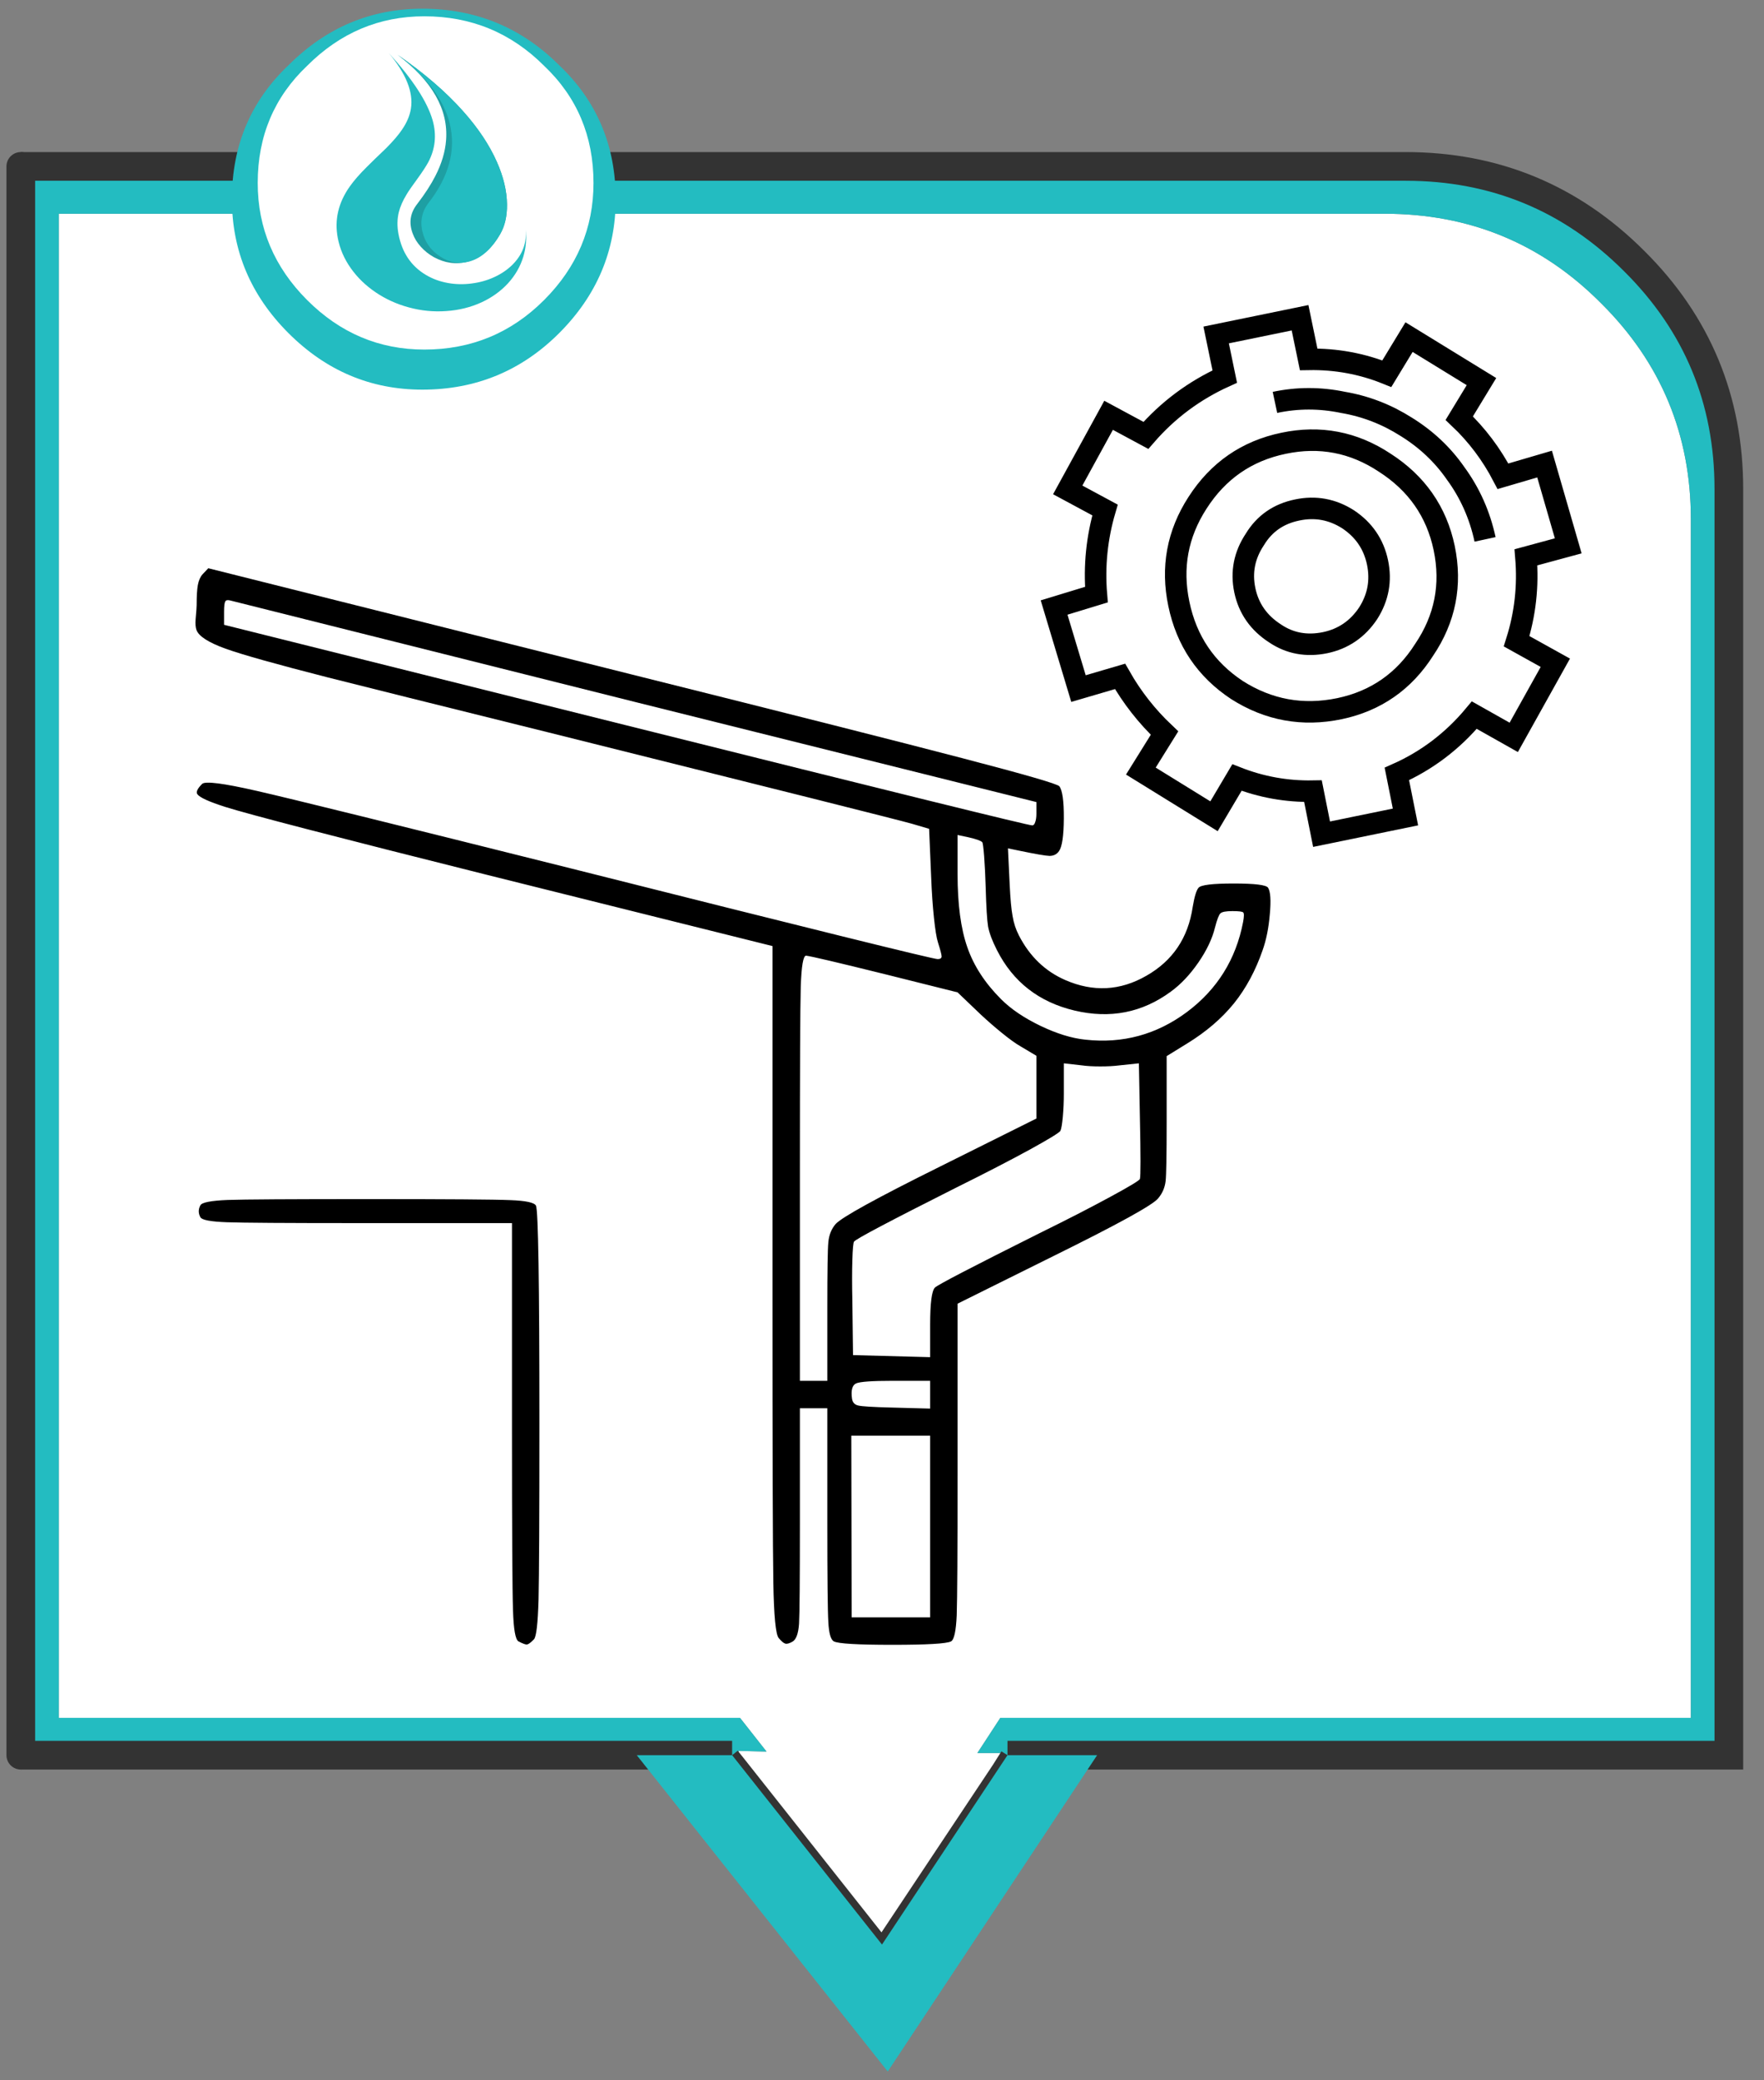 <?xml version="1.0" encoding="UTF-8"?> <svg xmlns="http://www.w3.org/2000/svg" xmlns:xlink="http://www.w3.org/1999/xlink" version="1.1" preserveAspectRatio="none" x="0px" y="0px" width="123px" height="145px" viewBox="0 0 123 145"><rect x="0" y="0" width="123" height="145" fill="#808080" stroke="none"/><defs><g id="Layer1_0_MEMBER_0_FILL"><path fill="#FFFFFF" stroke="none" d=" M 111.65 21.15 Q 105.45 14.9 96.55 14.9 L 4.1 14.9 4.1 119.75 51.6 119.75 53.45 122.1 51.5 122.05 51.5 122.2 51.55 122.75 Q 51.8 122.8 52.1 122.85 L 51.45 122.85 61.5 135.55 69.65 123.3 69.5 123.3 70.05 122.2 68.15 122.2 69.75 119.75 117.9 119.75 117.9 36.2 Q 117.9 27.35 111.65 21.15 Z"></path><path fill="#23BCC1" stroke="none" d=" M 96.55 14.9 Q 105.45 14.9 111.65 21.15 117.9 27.35 117.9 36.2 L 117.9 119.75 69.75 119.75 68.15 122.2 70.05 122.2 69.5 123.3 69.65 123.3 70.25 122.35 120.55 122.35 120.55 34.1 Q 120.55 24.75 113.95 18.2 107.35 11.6 98 11.6 L 1.45 11.6 1.45 122.35 51.05 122.35 51.45 122.85 52.1 122.85 Q 51.8 122.8 51.55 122.75 L 51.5 122.2 51.5 122.05 53.45 122.1 51.6 119.75 4.1 119.75 4.1 14.9 96.55 14.9 Z"></path></g><g id="Layer1_0_MEMBER_0_MEMBER_0_FILL"><path fill="#23BCC1" stroke="none" d=" M 186.15 81.15 L 199.35 89.9 186.15 100.35 186.15 107 208.2 89.5 186.15 74.9 186.15 81.15 Z"></path></g><g id="Layer1_0_MEMBER_1_MEMBER_0_FILL"><path fill="#23BCC1" stroke="none" d=" M 78.6 117.8 Q 78.6 116.45 77.65 115.5 76.7 114.55 75.4 114.55 74.05 114.55 73.15 115.5 72.2 116.45 72.2 117.8 72.2 119.1 73.15 120.05 74.05 121 75.4 121 76.7 121 77.65 120.05 78.6 119.1 78.6 117.8 Z"></path></g><g id="Layer1_0_MEMBER_1_MEMBER_1_FILL"><path fill="#FFFFFF" stroke="none" d=" M 78.6 117.8 Q 78.6 116.45 77.65 115.5 76.7 114.55 75.4 114.55 74.05 114.55 73.15 115.5 72.2 116.45 72.2 117.8 72.2 119.1 73.15 120.05 74.05 121 75.4 121 76.7 121 77.65 120.05 78.6 119.1 78.6 117.8 Z"></path></g><g id="Layer1_0_MEMBER_2_MEMBER_0_FILL"><path fill="#23BCC1" stroke="none" d=" M 118 222.45 Q 117.3 227.35 114.25 232.3 111.95 236.1 107.45 241.1 102.05 246.8 99.4 249.75 94.7 254.9 92.05 259.05 84.7 270.5 86.9 283.35 88.2 291 92.5 297.7 96.65 304.2 103.05 309 109.4 313.75 117.05 316.05 124.95 318.45 133 317.8 141.1 317.2 148 313.7 154.65 310.3 159.3 304.7 163.9 299.1 165.8 292.15 167.5 285.85 166.75 279.25 167.65 288.85 161.1 296.05 157.9 299.55 153.35 301.85 148.9 304.1 143.85 304.8 138.75 305.55 133.85 304.6 128.7 303.6 124.5 300.85 114.9 294.6 112.7 281.4 111.8 276.1 112.85 271.25 113.75 267.25 116.15 262.9 117.3 260.7 120.85 255.35 123.95 250.6 125.4 247.65 129.85 238.3 127.25 228 123.85 214.8 108.5 196.15 119.65 210.85 118 222.45 Z"></path></g><g id="Layer1_0_MEMBER_2_MEMBER_1_FILL"><path fill="#1E9FA3" stroke="none" d=" M 120.65 267.4 Q 116.2 273.7 118.75 281.25 119.85 284.65 122.25 287.55 124.6 290.45 127.75 292.4 134.8 296.65 142.05 294.55 150.4 292.15 155.9 281.65 158.95 275.9 158.85 267.5 158.75 258.05 154.55 247.55 149.75 235.5 140.05 223.5 129.05 209.85 112.35 197.1 134.45 215.65 132.95 237.3 132.4 245.5 128.4 254.15 125.6 260.25 120.65 267.4 Z"></path></g><g id="Layer1_0_MEMBER_2_MEMBER_2_FILL"><path fill="#23BCC1" stroke="none" d=" M 142.85 294.45 Q 150.4 292.15 155.9 281.65 158.95 275.9 158.85 267.5 158.75 258.05 154.55 247.55 149.75 235.5 140.05 223.5 129.05 209.85 112.35 197.1 134.75 215.9 135.45 236.9 135.95 251.8 125.65 266.6 121.2 272.9 122.95 280.6 124.55 287.8 130.3 292 136.25 296.45 142.85 294.45 Z"></path></g><g id="Layer0_0_MEMBER_0_MEMBER_0_FILL"><path fill="#000000" stroke="none" d=" M 461.6 242.2 Q 460.85 240.95 451.55 240.95 442.3 240.95 441.3 242.2 440.35 243.3 439.6 247.8 437.6 261.3 426.1 267.85 414.65 274.45 402.4 269.1 393.6 265.25 388.9 256.1 387.55 253.5 387.05 250.45 386.5 247.55 386.2 241.2 L 385.7 230.7 389.1 231.4 Q 396.1 232.85 397.8 232.9 399.65 232.9 400.6 231.5 401.95 229.6 402 222 402.05 214.4 400.7 212.6 400 211.6 372.4 204.4 344.65 197.15 276 180 L 152.4 149 150.7 150.8 Q 149.75 151.85 149.35 153.9 149 155.85 149 159.8 149 160.6 148.7 163.9 148.55 165.9 148.95 167 149.95 169.75 157.4 172.45 164.8 175.1 187.3 180.85 202.3 184.65 251.7 196.9 351.55 221.8 357.6 223.5 L 362.7 225 363.3 239.2 Q 363.55 245.6 364.1 250.85 364.65 256.2 365.3 258.2 366.35 261.5 366.35 262.25 366.3 263 365.2 263 363.25 263 258 236.5 181.9 217.45 166.6 213.95 151.95 210.6 150.6 211.9 148.55 213.95 149.2 214.9 150.25 216.35 157.3 218.6 167.55 221.85 234 238.5 L 317 259.2 317 359 Q 317 430 317.25 444.8 317.5 459.4 318.8 461 320 462.45 320.75 462.65 321.45 462.85 322.8 462.1 324.45 461.2 324.75 456.85 325 452.5 325 427.5 L 325 394 333 394 333 427.5 Q 333 451.4 333.3 456.4 333.55 461.25 334.9 462 336.85 463 352 463 367.15 463 369.1 462 370.45 461.25 370.75 454.4 371 447.3 371 412.2 L 371 363.5 399 349.6 Q 427.25 335.65 429.5 332.8 431.35 330.65 431.7 327.75 432 324.95 432 310.6 L 432 291.3 438 287.6 Q 446.3 282.5 451.65 275.9 456.9 269.35 460 260.4 461.6 255.9 462.1 249.9 462.65 243.9 461.6 242.2 M 412.65 294.3 Q 415.9 294.3 418.2 294 L 423.9 293.4 424.2 309.5 Q 424.55 325.8 424.2 327.1 424.15 327.7 415.45 332.4 406.8 337.1 394.8 343 365.6 357.6 364.4 358.8 363 360.2 363 369.6 L 363 379.1 340.5 378.5 340.3 362.5 Q 340.15 355.8 340.3 350.9 340.45 345.85 340.8 345.4 341.4 344.35 370.7 329.6 383.2 323.4 392 318.6 400.45 313.95 401 313.1 401.4 312.25 401.7 309.1 402 305.8 402 302.2 L 402 293.4 407.3 294 Q 409.4 294.3 412.65 294.3 M 437.9 278.45 Q 424.65 288.3 408.3 286.5 402.35 285.9 395.15 282.45 388 279 383.7 274.7 376.65 267.65 373.85 259.55 371 251.45 371 238.2 L 371 226.8 374.3 227.5 Q 377.55 228.25 378.2 228.9 378.45 229.15 378.75 233 379.05 237 379.2 242 379.45 250.75 379.9 253.5 380.45 256.4 382.5 260.4 389.55 274.3 405.1 278 420.7 281.7 433.2 272.5 437.55 269.35 441.25 264 444.9 258.7 446.1 253.8 447 250.3 447.7 249.65 448.4 249 451.2 249 454 249 454.35 249.4 454.75 249.8 454.3 252.2 451.15 268.55 437.9 278.45 M 394 217.2 L 394 220.6 Q 394 222.1 393.65 223.05 393.35 224 392.8 224 391.7 224.15 274.3 194.8 L 157 165.5 157 161.7 Q 157 159.3 157.35 158.7 157.65 158.1 158.8 158.4 159.15 158.5 277.3 188.1 L 394 217.2 M 326.8 262 Q 329 262.25 349.8 267.4 L 371 272.7 377.8 279.2 Q 380.75 281.95 383.95 284.55 387.35 287.3 389.3 288.4 L 394 291.2 394 309.5 365.9 323.5 Q 338 337.35 335.4 340.3 333.6 342.4 333.3 345.55 333 348.65 333 364.6 L 333 386 325 386 325 324 Q 325 280.15 325.25 271.1 325.55 262 326.8 262 M 340.2 391.2 Q 339.7 387.55 341.4 386.75 343.15 386 352 386 L 363 386 363 394.1 351.8 393.8 Q 343.6 393.6 342 393.2 340.45 392.85 340.2 391.2 M 340 402 L 363 402 363 455 340.1 455 340 402 Z"></path></g><g id="Layer0_0_MEMBER_0_MEMBER_1_FILL"><path fill="#000000" stroke="none" d=" M 158.05 333.25 Q 150.75 333.55 150.1 334.8 149.15 336.55 150.1 338.3 150.75 339.5 157.85 339.75 164.7 340 196 340 L 241 340 241 400.5 Q 241 444.2 241.3 452.9 241.55 461.25 242.9 462 244.8 463 245.4 462.9 246.05 462.8 247.4 461.4 248.45 460.35 248.75 449.8 249 439.1 249 398.4 249 337.05 248 334.9 247.25 333.55 240.55 333.3 233.55 333 199 333 165.25 333 158.05 333.25 Z"></path></g><path id="Layer1_0_MEMBER_0_1_STROKES" stroke="#333333" stroke-width="2" stroke-linejoin="miter" stroke-linecap="butt" stroke-miterlimit="10" fill="none" d=" M 70.25 122.35 L 120.55 122.35 120.55 34.1 Q 120.55 24.75 113.95 18.2 107.35 11.6 98 11.6 L 1.45 11.6 M 51.05 122.35 L 1.45 122.35"></path><path id="Layer1_0_MEMBER_0_2_STROKES" stroke="#333333" stroke-width="1" stroke-linejoin="miter" stroke-linecap="butt" stroke-miterlimit="10" fill="none" d=" M 70.25 122.35 L 69.65 123.3 M 51.05 122.35 L 51.45 122.85 61.5 135.55 69.65 123.3"></path><path id="Layer1_0_MEMBER_0_3_STROKES" stroke="#333333" stroke-width="2" stroke-linejoin="round" stroke-linecap="round" fill="none" d=" M 1.45 122.35 L 1.45 11.6"></path><path id="Layer0_0_MEMBER_1_1_STROKES" stroke="#000000" stroke-width="1.5" stroke-linejoin="miter" stroke-linecap="butt" stroke-miterlimit="10" fill="none" d=" M 106.4 38.85 L 109.35 38.05 107.7 32.35 104.8 33.2 Q 103.6 30.9 101.75 29.15 L 103.3 26.6 98.25 23.5 96.7 26.05 Q 94.1 25 91.25 25.05 L 90.65 22.15 84.8 23.35 85.4 26.25 Q 82.2 27.7 79.9 30.35 L 77.3 28.95 74.45 34.15 77.05 35.55 Q 76.2 38.45 76.45 41.45 L 73.5 42.35 75.2 48 78.1 47.15 Q 79.35 49.35 81.2 51.1 L 79.55 53.75 84.65 56.9 86.25 54.2 Q 88.8 55.2 91.55 55.15 L 92.15 58.15 98 56.95 97.4 53.95 Q 100.55 52.55 102.8 49.85 L 105.55 51.4 108.45 46.2 105.75 44.7 Q 106.65 41.85 106.4 38.85 Z M 88.9 28.05 Q 91.25 27.55 93.65 28.05 96 28.45 98.05 29.75 100.15 31.05 101.5 33 103 35.05 103.55 37.6 M 100.7 38.2 Q 101.5 42.05 99.3 45.3 97.2 48.6 93.4 49.4 89.55 50.2 86.25 48.1 83 45.95 82.2 42.1 81.4 38.3 83.5 35.05 85.65 31.7 89.5 30.9 93.3 30.1 96.55 32.25 99.9 34.4 100.7 38.2 Z M 96.05 39.2 Q 96.45 41.1 95.4 42.75 94.3 44.4 92.4 44.8 90.45 45.2 88.9 44.15 87.2 43.05 86.8 41.15 86.4 39.25 87.5 37.6 88.5 35.95 90.45 35.55 92.35 35.15 94 36.2 95.65 37.3 96.05 39.2 Z"></path></defs><g transform="matrix( 1, 0, 0, 1, 0,0) "><use xlink:href="#Layer1_0_MEMBER_0_FILL"></use><use xlink:href="#Layer1_0_MEMBER_0_1_STROKES"></use><use xlink:href="#Layer1_0_MEMBER_0_2_STROKES"></use><use xlink:href="#Layer1_0_MEMBER_0_3_STROKES"></use></g><g transform="matrix( 0, 1, -1, 0, 151.4,-63.8) "><use xlink:href="#Layer1_0_MEMBER_0_MEMBER_0_FILL"></use></g><g transform="matrix( 0, 4.149, -4.149, 0, 518.2,-298.95) "><use xlink:href="#Layer1_0_MEMBER_1_MEMBER_0_FILL"></use></g><g transform="matrix( 0, 3.63, -3.63, 0, 457.2,-260.95) "><use xlink:href="#Layer1_0_MEMBER_1_MEMBER_1_FILL"></use></g><g transform="matrix( 0.164, 0, 0, 0.148, 9.3,-25.35) "><use xlink:href="#Layer1_0_MEMBER_2_MEMBER_0_FILL"></use></g><g transform="matrix( 0.164, 0, 0, 0.148, 9.3,-25.35) "><use xlink:href="#Layer1_0_MEMBER_2_MEMBER_1_FILL"></use></g><g transform="matrix( 0.164, 0, 0, 0.148, 9.3,-25.35) "><use xlink:href="#Layer1_0_MEMBER_2_MEMBER_2_FILL"></use></g><g transform="matrix( 0.239, 0, 0, 0.239, -21.9,4) "><use xlink:href="#Layer0_0_MEMBER_0_MEMBER_0_FILL"></use></g><g transform="matrix( 0.239, 0, 0, 0.239, -21.9,4) "><use xlink:href="#Layer0_0_MEMBER_0_MEMBER_1_FILL"></use></g><g transform="matrix( 1, 0, 0, 1, 0,0) "><use xlink:href="#Layer0_0_MEMBER_1_1_STROKES"></use></g></svg> 